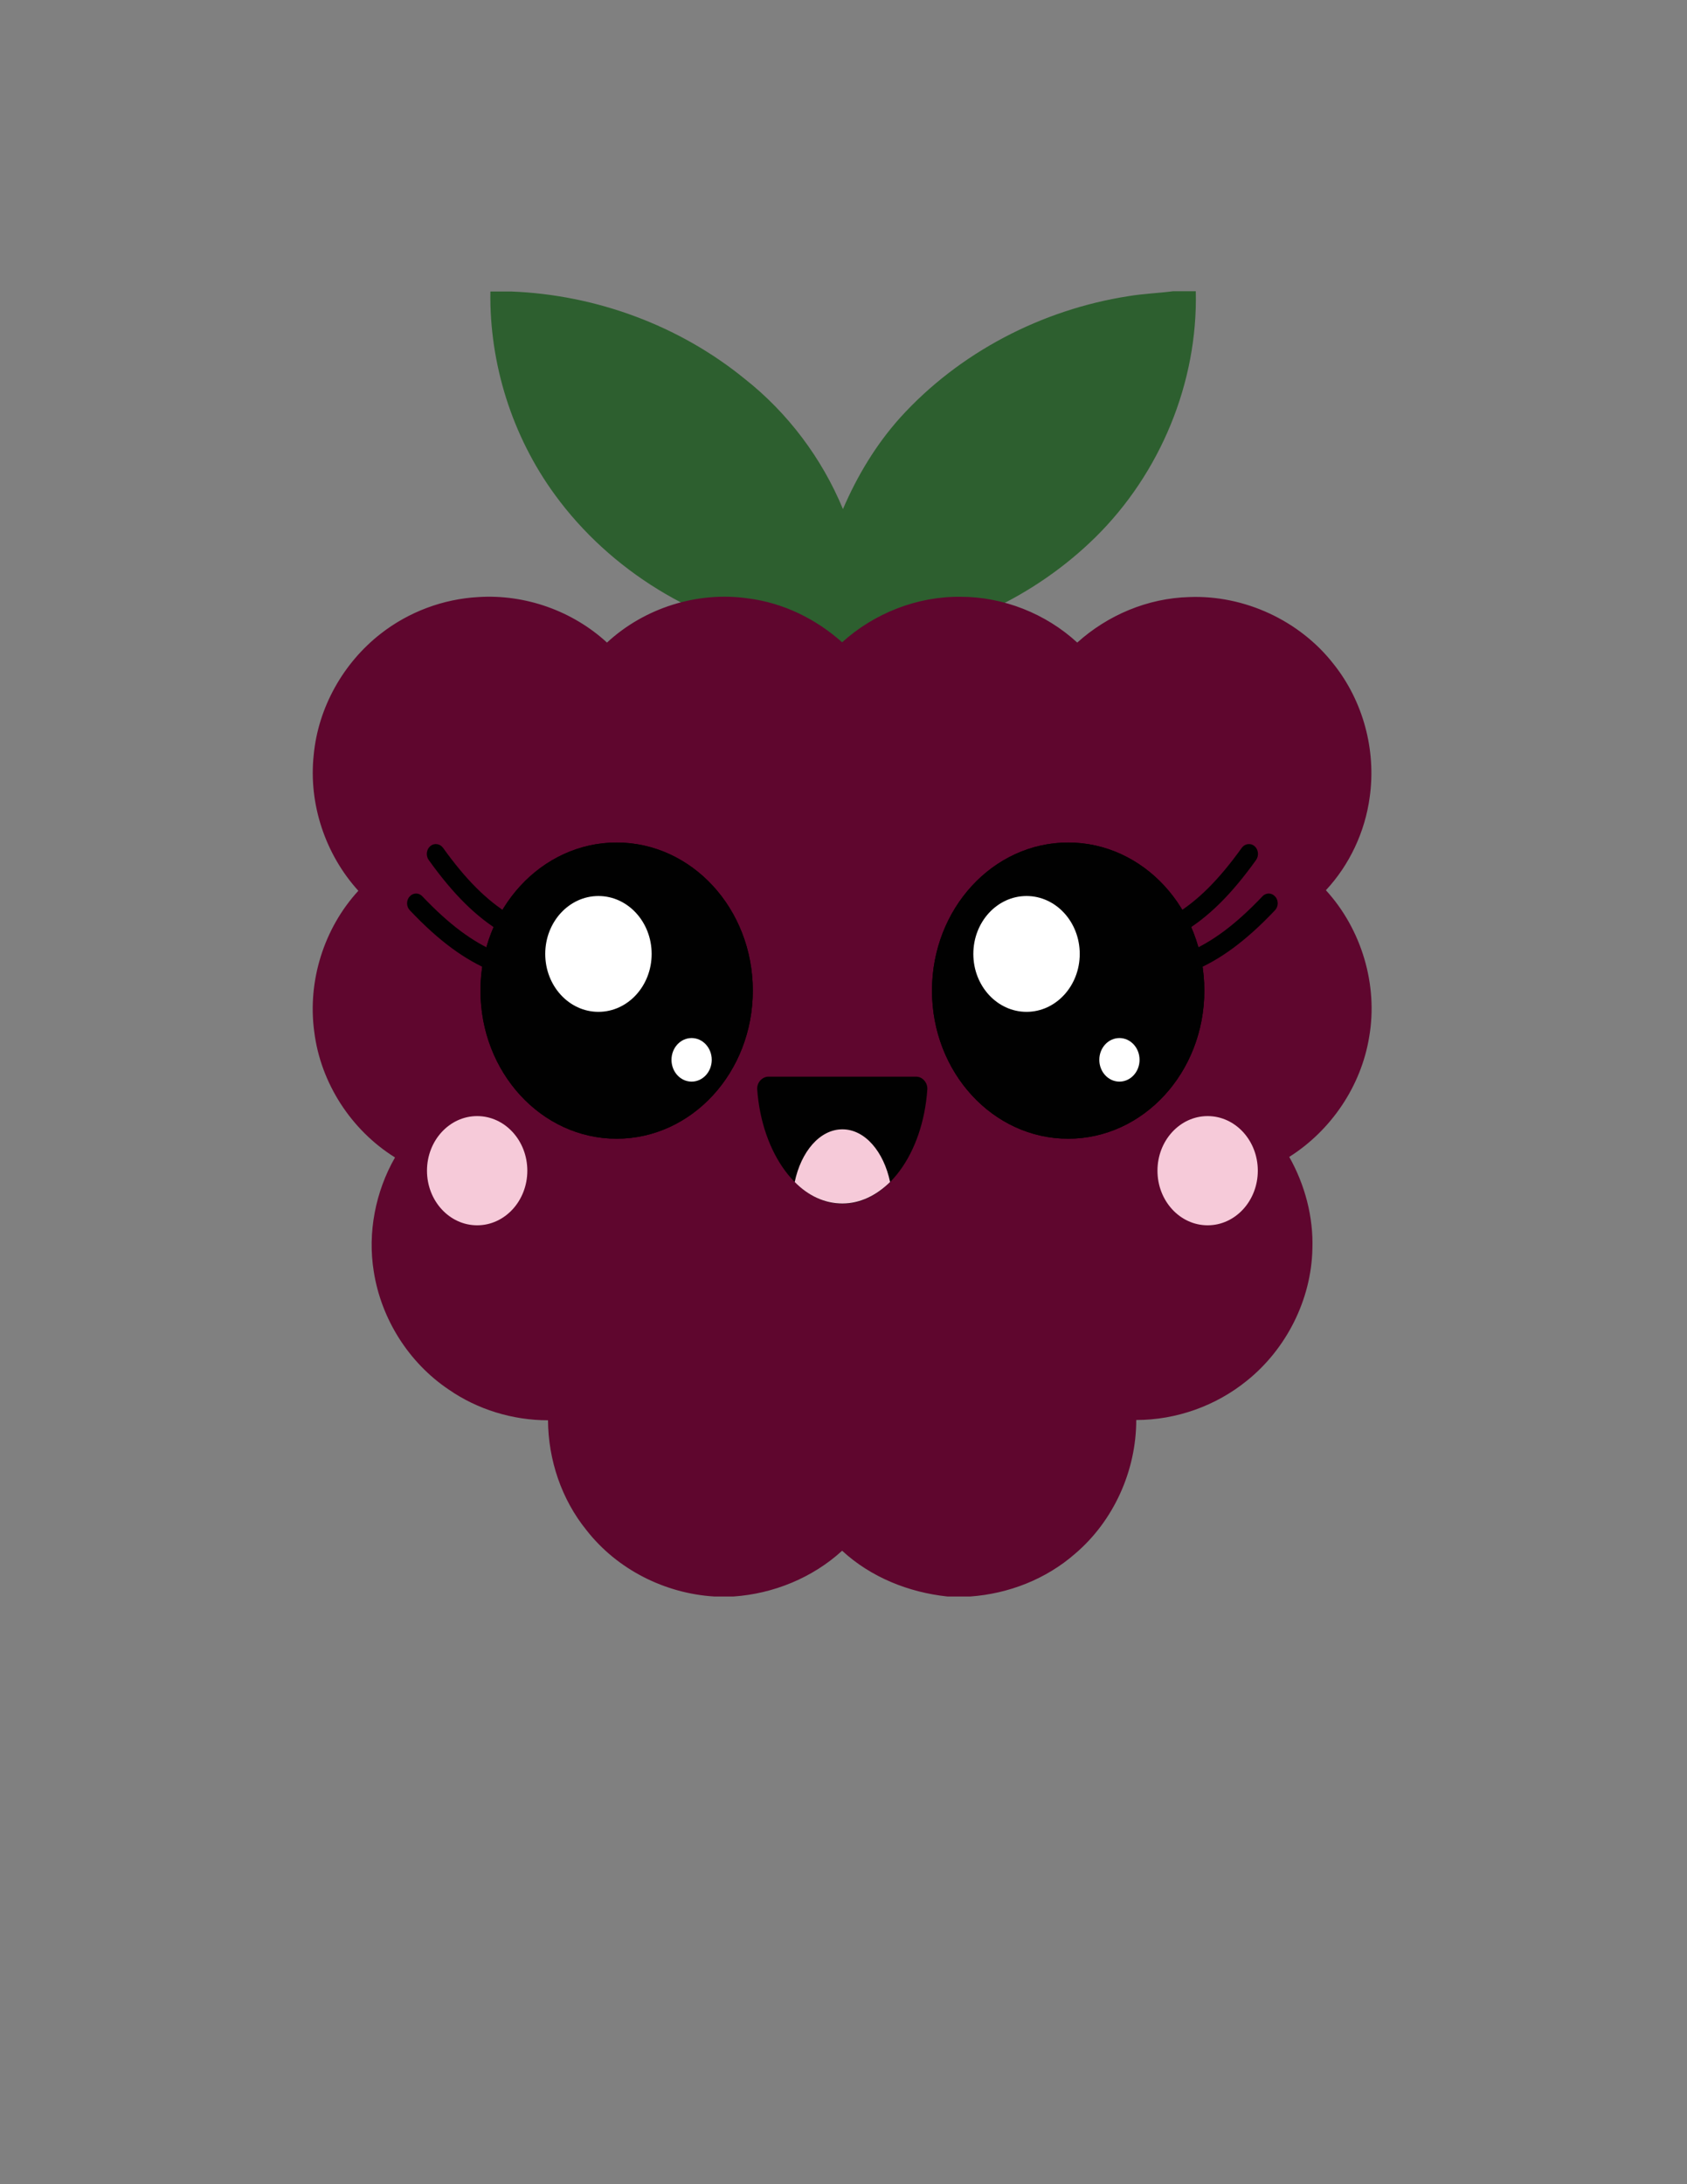 <?xml version="1.0" encoding="utf-8"?>
<!-- Generator: Adobe Illustrator 24.0.2, SVG Export Plug-In . SVG Version: 6.00 Build 0)  -->
<svg version="1.1" id="Layer_1" xmlns="http://www.w3.org/2000/svg" xmlns:xlink="http://www.w3.org/1999/xlink" x="0px" y="0px"
	 viewBox="0 0 612 792" style="enable-background:new 0 0 612 792;" xml:space="preserve">
<rect x="0" y="0" width="612" height="792" fill="#808080" stroke="none"/>
<style type="text/css">
	.st0{fill:#2D5F2F;}
	.st1{fill:#5F062E;}
	.st2{fill:#010101;}
	.st3{fill:#FFFFFF;}
	.st4{fill:#F6CAD9;}
</style>
<g>
	<g>
		<g>
			<path class="st0" d="M286.3,231.9c10.1,1.9,20.4,1.9,30.6,1.2c30-3.3,58.8-17,80.4-38.2c23.6-23.2,37.3-56.2,36.5-89.3h-8.2
				c-5.4,0.7-10.9,0.9-16.3,1.8c-31.4,4.9-61.3,20.4-82.7,44c-8.8,9.8-15.6,21.1-20.8,33.2c-7.6-18.4-20-34.9-35.6-47.2
				c-23.8-19.4-54-30.5-84.7-31.7h-7.6c-0.4,26.2,7.9,52.5,23.4,73.7C221.4,207,252.7,225.9,286.3,231.9z"/>
			<path class="st1" d="M496.9,289c2.4-17-2.4-34.8-13.1-48.2c-12.3-15.8-32.4-25.1-52.4-24.3c-15,0.4-29.5,6.5-40.6,16.5
				c-11.4-10.5-26.8-16.6-42.3-16.6c-15.8-0.2-31.4,6-43,16.5c-9.5-8.5-21.4-14.3-34-15.9c-18.4-2.7-37.7,3.4-51.3,16
				c-12.5-11.5-29.7-17.6-46.7-16.5c-12.8,0.7-25.3,5.4-35.4,13.3c-13.6,10.6-22.7,26.8-24.3,44c-1.9,17.7,4.2,36,16.2,49.2
				c-12.5,13.6-18.5,32.8-16,51.1c2.3,18.6,13.4,35.7,29.3,45.6c-7.1,12.4-10,27.3-7.7,41.4c2.7,17.2,12.7,33,27.1,42.7
				c10.5,7.3,23.3,11.2,36.1,11.2c0.1,14.4,4.9,28.7,14,39.9c11.1,14.2,28.4,22.9,46.3,24h7c14.5-1,28.7-6.8,39.4-16.6
				c10.4,9.6,24.1,15.1,38.2,16.6h8.3c13.9-1,27.5-6.3,38-15.5c14-11.9,22.2-30.1,22.2-48.5c14.5,0,28.9-5.1,40.2-14.3
				c14.3-11.5,23.3-29.4,23.7-47.7c0.4-11.6-2.7-23.3-8.4-33.4c15.2-9.6,26.1-25.7,29-43.5c3.3-18.9-2.8-39.1-15.7-53.2
				C489.5,313.7,495.2,301.7,496.9,289z"/>
		</g>
	</g>
	<g>
		<g>
			<g>
				<g>
					<ellipse class="st2" cx="387.5" cy="359.2" rx="49.4" ry="53.7"/>
					<ellipse class="st2" cx="387.5" cy="359.2" rx="49.4" ry="53.7"/>
				</g>
				<ellipse class="st3" cx="406.1" cy="384.3" rx="7.3" ry="7.9"/>
				<path class="st2" d="M430.9,345.3c8.9-3.8,17.3-10,27.1-20.3c1.3-1.4,3.4-1.3,4.6,0.1c1.3,1.4,1.2,3.7-0.1,5
					c-10.6,11.2-20,18-29.7,22C432.3,349.8,431.7,347.5,430.9,345.3z"/>
				<path class="st2" d="M426.3,331.6c8.3-5.1,15.8-12.5,24.2-24.2c1.1-1.5,3.2-1.8,4.6-0.6c1.4,1.2,1.7,3.4,0.6,5
					c-9.1,12.7-17.4,20.8-26.6,26.3C428.2,335.8,427.3,333.7,426.3,331.6z"/>
				<ellipse class="st3" cx="372.4" cy="345.9" rx="19.3" ry="21"/>
				<g>
					<ellipse class="st2" cx="223.7" cy="359.2" rx="49.4" ry="53.7"/>
					<ellipse class="st2" cx="223.7" cy="359.2" rx="49.4" ry="53.7"/>
				</g>
				<ellipse class="st3" cx="250.9" cy="384.3" rx="7.3" ry="7.9"/>
				<path class="st2" d="M180.3,345.3c-8.9-3.8-17.3-10-27.1-20.3c-1.3-1.4-3.4-1.3-4.6,0.1c-1.3,1.4-1.2,3.7,0.1,5
					c10.6,11.2,20,18,29.7,22C178.9,349.8,179.5,347.5,180.3,345.3z"/>
				<path class="st2" d="M184.9,331.6c-8.3-5.1-15.8-12.5-24.2-24.2c-1.1-1.5-3.2-1.8-4.6-0.6c-1.4,1.2-1.7,3.4-0.6,5
					c9.1,12.7,17.4,20.8,26.6,26.3C182.9,335.8,183.8,333.7,184.9,331.6z"/>
				<ellipse class="st3" cx="217.1" cy="345.9" rx="19.3" ry="21"/>
			</g>
			<g>
				<path class="st2" d="M305.6,436.5c16,0,29.2-18.1,30.8-41.4c0.1-1.2-0.3-2.4-1.1-3.3c-0.8-0.9-1.8-1.4-3-1.4h-53.5
					c-1.1,0-2.2,0.5-3,1.4c-0.8,0.9-1.2,2.1-1.1,3.3C276.4,418.3,289.6,436.5,305.6,436.5z"/>
				<path class="st4" d="M288.3,428.6c4.9,5,10.9,7.8,17.3,7.8c6.4,0,12.3-2.9,17.3-7.8c-2.3-11-9.1-19.1-17.3-19.1
					S290.6,417.6,288.3,428.6z"/>
			</g>
			<ellipse class="st4" cx="438.1" cy="424.5" rx="18.2" ry="19.8"/>
			<ellipse class="st4" cx="173.1" cy="424.5" rx="18.2" ry="19.8"/>
		</g>
	</g>
</g>
</svg>
